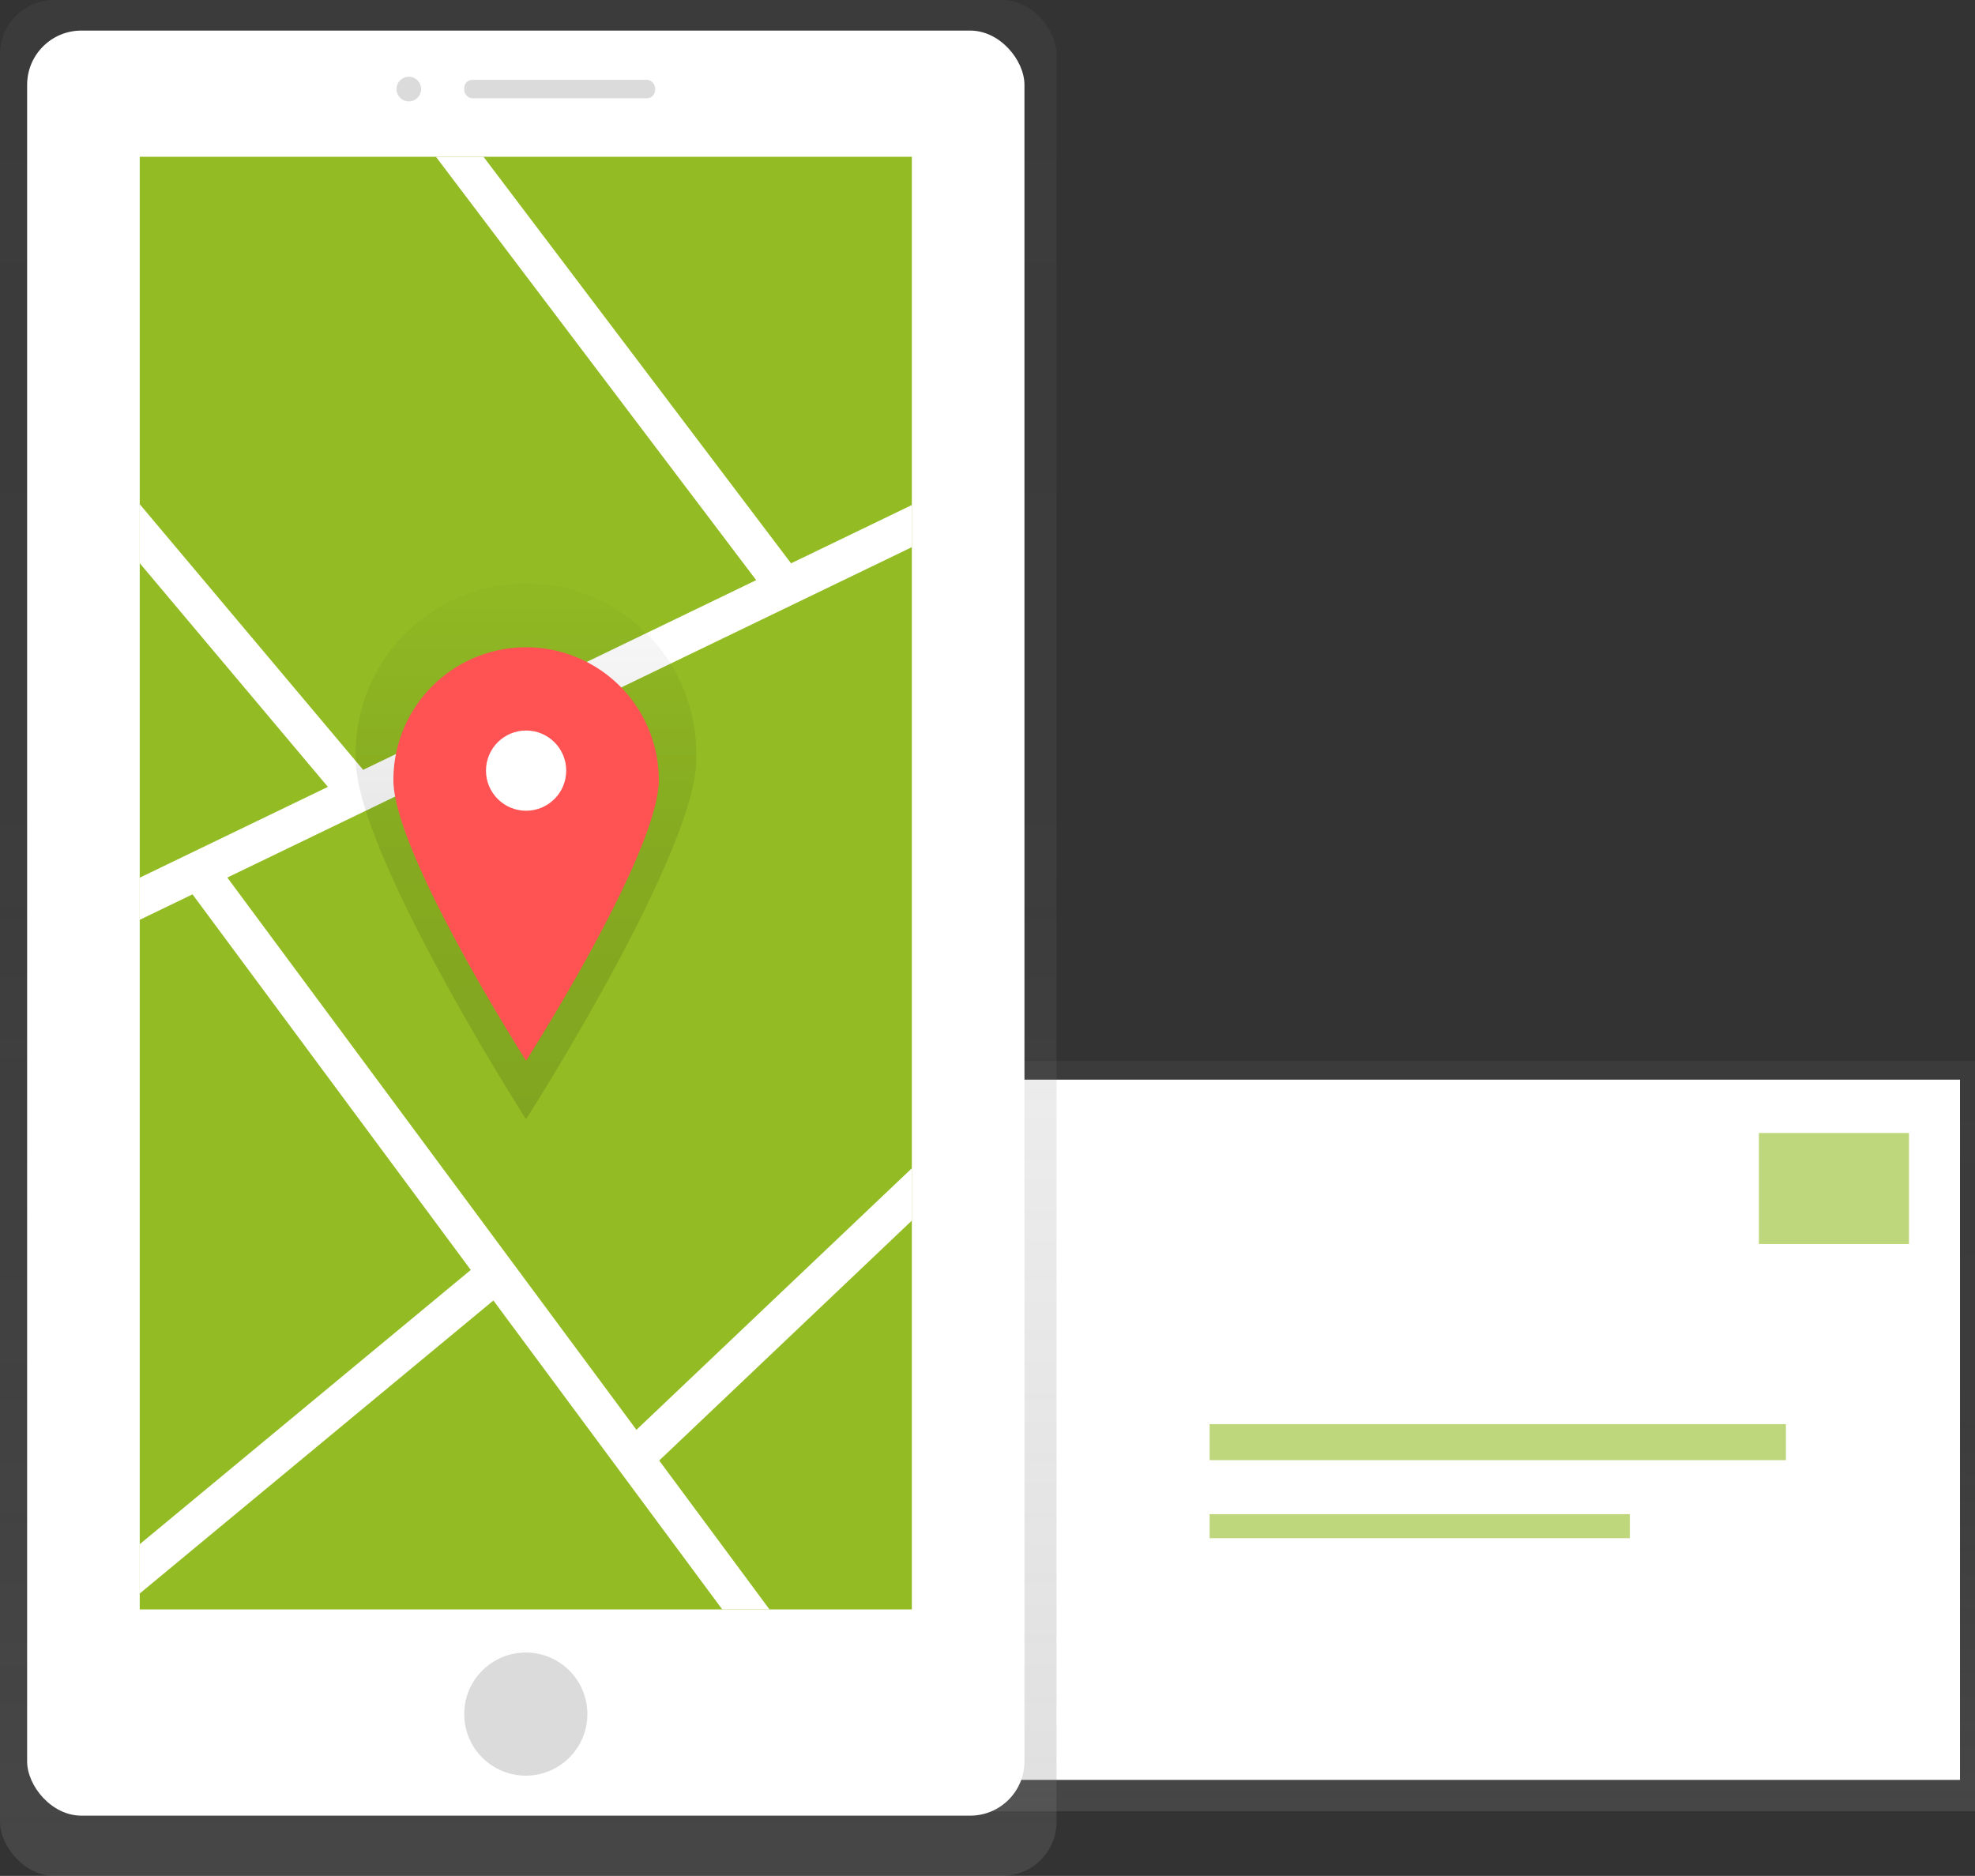 <svg xmlns="http://www.w3.org/2000/svg" xmlns:xlink="http://www.w3.org/1999/xlink" width="364.229" height="345.995" viewBox="0 0 364.229 345.995"><rect x="0" y="0" width="364.229" height="345.995" fill="#333333" stroke="none"/><defs><linearGradient id="a" x1="0.5" y1="1" x2="0.5" gradientUnits="objectBoundingBox"><stop offset="0" stop-color="gray" stop-opacity="0.251"/><stop offset="0.54" stop-color="gray" stop-opacity="0.122"/><stop offset="1" stop-color="gray" stop-opacity="0.102"/></linearGradient><clipPath id="c"><rect width="142.393" height="267.935" transform="translate(0 0)" fill="#93bc24"/></clipPath><linearGradient id="d" x1="0.5" y1="1" x2="0.5" y2="0.01" gradientUnits="objectBoundingBox"><stop offset="0" stop-opacity="0.122"/><stop offset="0.55" stop-opacity="0.09"/><stop offset="1" stop-opacity="0.02"/></linearGradient><linearGradient id="e" x1="0.5" y1="1" x2="0.5" y2="0" xlink:href="#d"/></defs><g transform="translate(-96.26 -53.35)"><rect width="220.311" height="138.386" transform="translate(240.178 249.044)" fill="url(#a)"/><rect width="217.543" height="129.153" transform="translate(240.178 252.486)" fill="#fff"/><g transform="translate(319.34 262.325)" opacity="0.6"><rect width="27.677" height="20.479" transform="translate(101.298)" fill="#93bc24"/><rect width="106.279" height="6.643" transform="translate(0 53.697)" fill="#93bc24"/><rect width="77.495" height="4.43" transform="translate(0 70.302)" fill="#93bc24"/></g><rect width="194.847" height="345.995" rx="10" transform="translate(96.26 53.35)" fill="url(#a)"/><rect width="183.925" height="329.245" rx="10" transform="translate(101.264 58.991)" fill="#fff"/><rect width="142.393" height="267.935" transform="translate(122.03 82.266)" fill="#93bc24"/><g transform="translate(122.034 82.27)" clip-path="url(#c)"><line y1="137.28" x2="284.398" transform="translate(-56.775 26.972)" fill="#2196f3" stroke="#fff" stroke-miterlimit="10" stroke-width="7"/><line x2="99.559" y2="131.63" transform="translate(19.491 -52.249)" fill="#2196f3" stroke="#fff" stroke-miterlimit="10" stroke-width="7"/><line x2="102.951" y2="122.419" transform="translate(-62.68 -5.013)" fill="#2196f3" stroke="#fff" stroke-miterlimit="10" stroke-width="7"/><line x2="161.205" y2="217.634" transform="translate(10.818 131.625)" fill="#2196f3" stroke="#fff" stroke-miterlimit="10" stroke-width="7"/><line y1="111.383" x2="134.416" transform="translate(-68.585 205.892)" fill="#2196f3" stroke="#fff" stroke-miterlimit="10" stroke-width="7"/><line x1="101.057" y2="95.985" transform="translate(91.14 144.077)" fill="#2196f3" stroke="#fff" stroke-miterlimit="10" stroke-width="7"/></g><circle cx="11.355" cy="11.355" r="11.355" transform="translate(181.873 358.15)" fill="#dbdbdb"/><circle cx="2.272" cy="2.272" r="2.272" transform="translate(169.385 67.505)" fill="#dbdbdb"/><rect width="35.194" height="3.406" rx="1.5" transform="translate(181.873 68.074)" fill="#dbdbdb"/><path d="M406.881,338.688c0,17.342-31.415,66.473-31.415,66.473s-31.415-49.108-31.415-66.473a31.415,31.415,0,1,1,62.8,0Z" transform="translate(-182.197 -145.363)" fill="url(#d)"/><circle cx="9.493" cy="9.493" r="9.493" transform="translate(183.79 181.642)" fill="url(#e)"/><path d="M408.294,356.722c0,13.513-24.472,51.785-24.472,51.785s-24.472-38.285-24.472-51.785a24.471,24.471,0,1,1,48.942,0Z" transform="translate(-190.539 -159.513)" fill="#ff5252"/><circle cx="7.399" cy="7.399" r="7.399" transform="translate(185.884 188.089)" fill="#fff"/></g></svg>